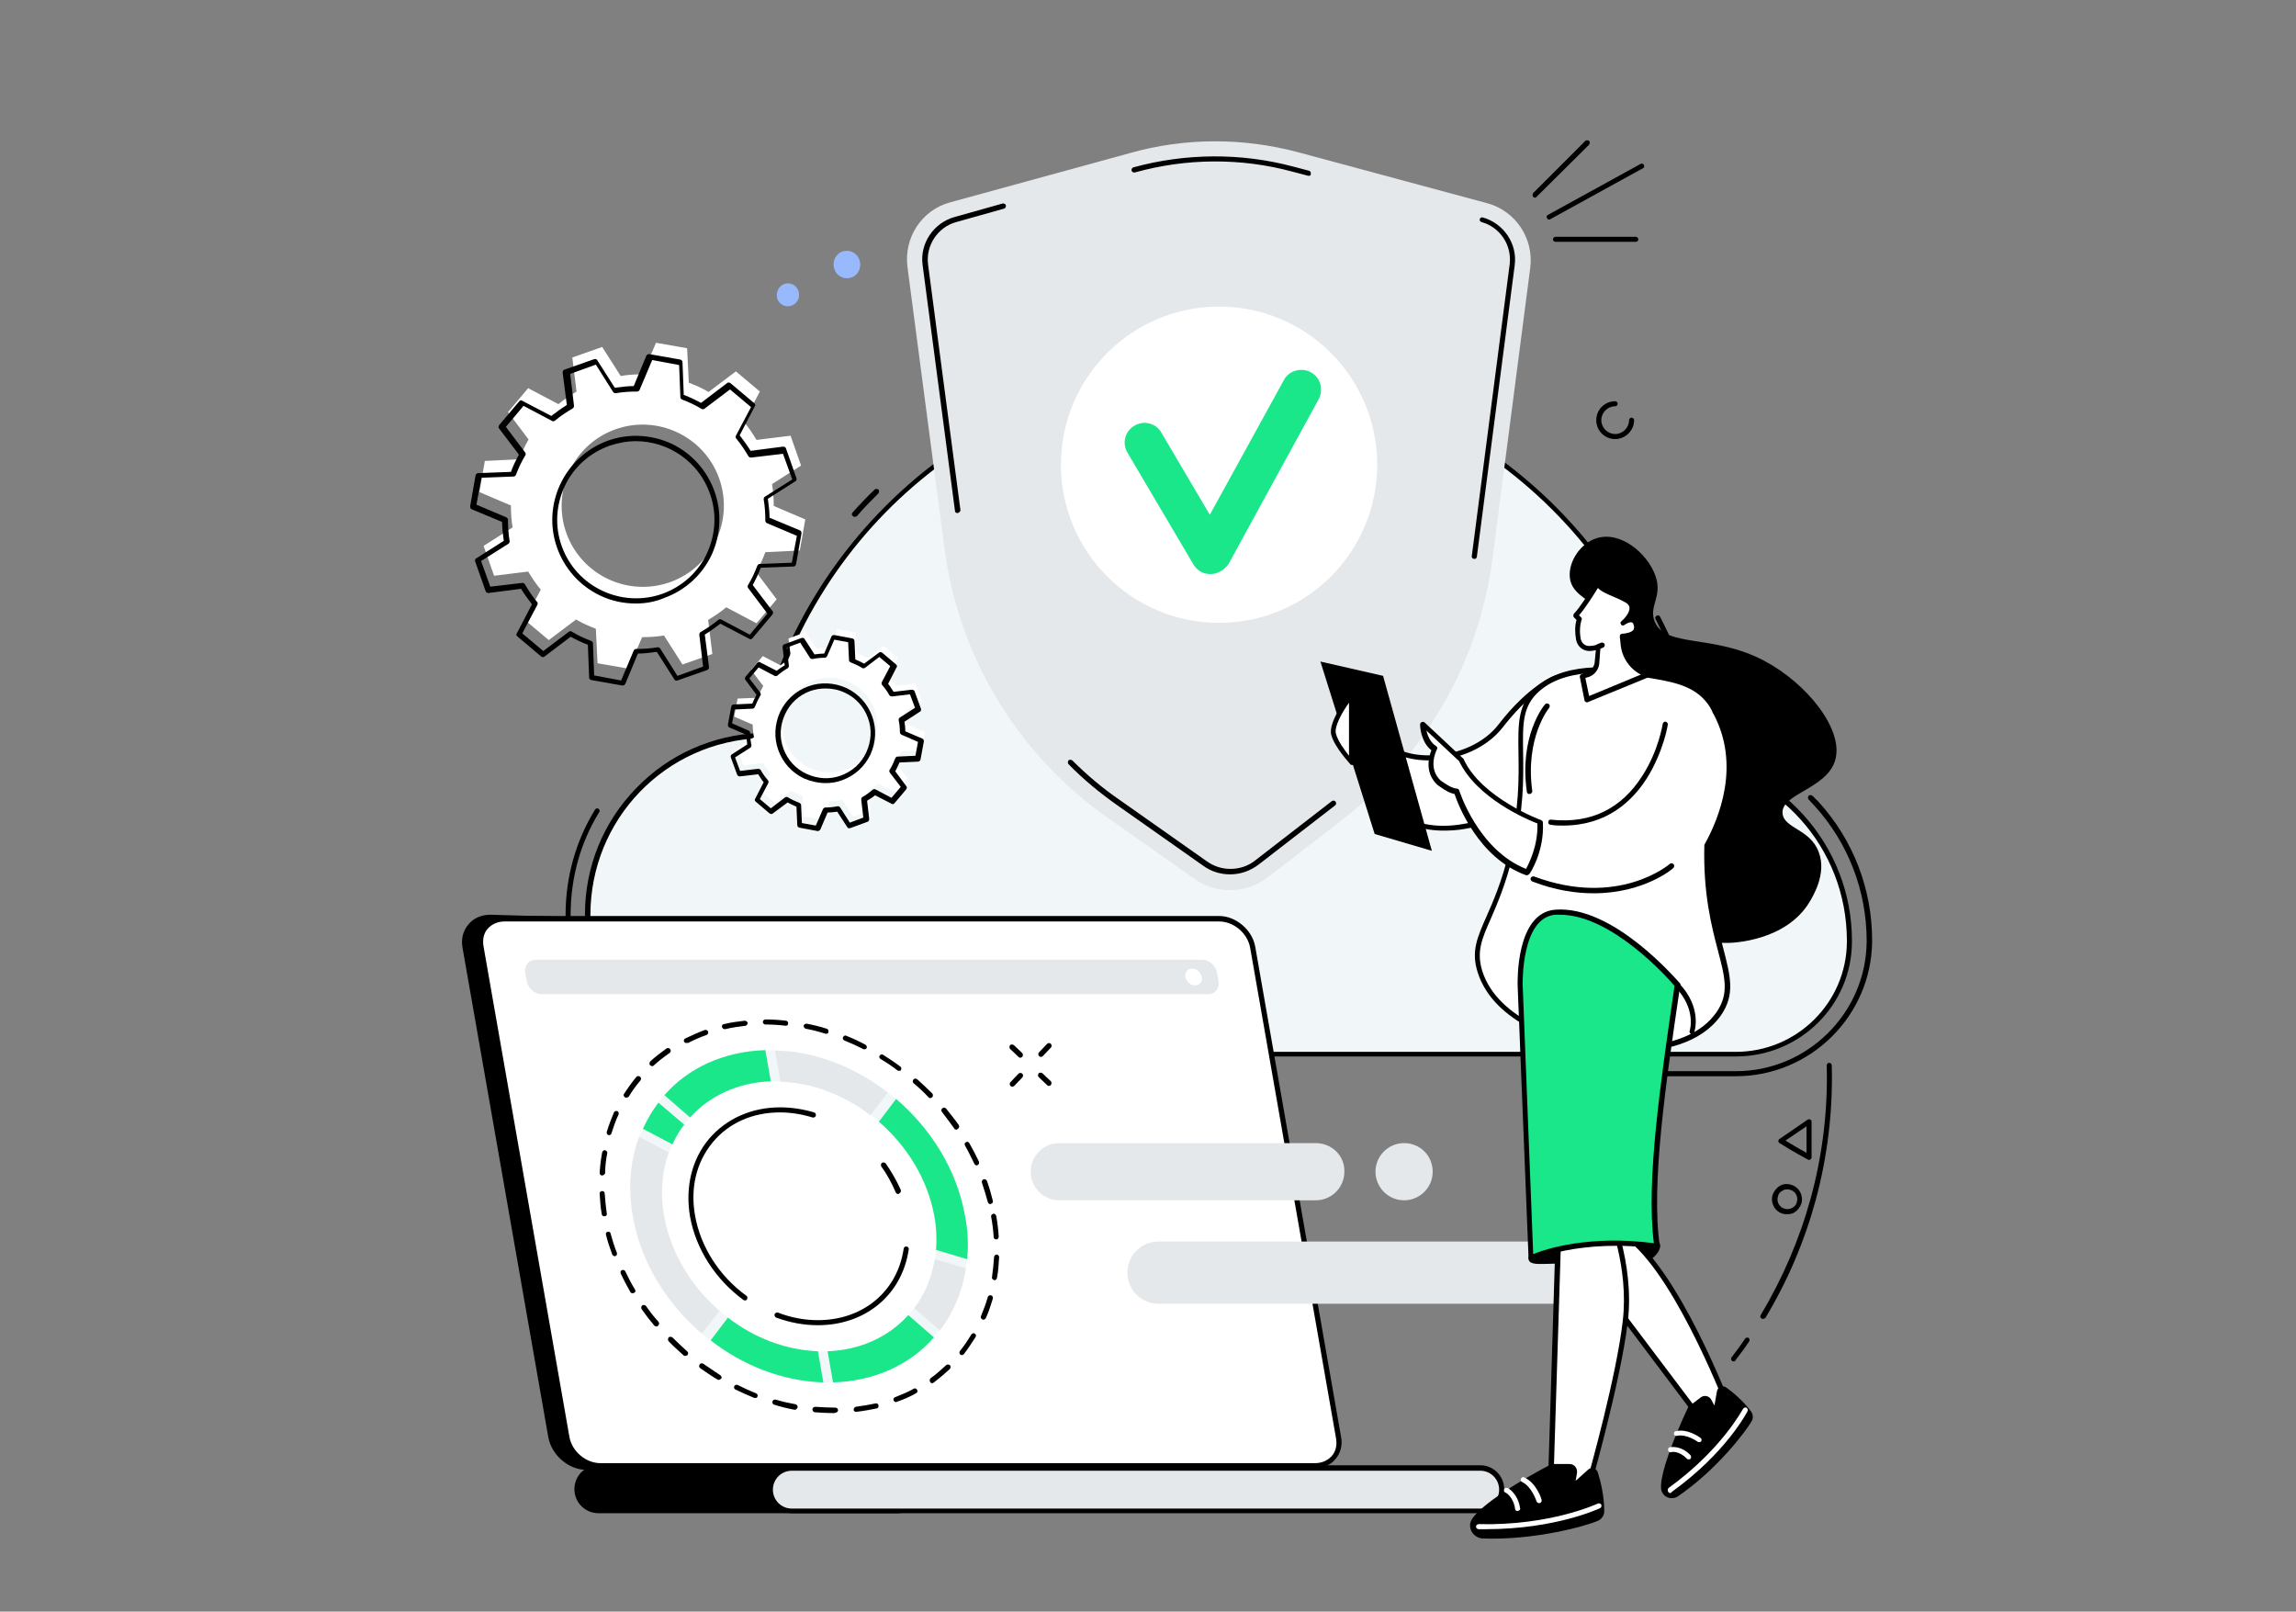 <?xml version="1.0" encoding="utf-8"?>
<!-- Generator: Adobe Illustrator 25.4.1, SVG Export Plug-In . SVG Version: 6.00 Build 0)  -->
<svg version="1.1" id="Layer_1" xmlns="http://www.w3.org/2000/svg" xmlns:xlink="http://www.w3.org/1999/xlink" x="0px" y="0px"
	 width="546px" height="383.2px" viewBox="0 0 546 383.2" style="enable-background:new 0 0 546 383.2;" xml:space="preserve">
<rect x="0" y="0" width="546" height="383.2" fill="#808080" stroke="none"/>
<style type="text/css">
	.st0{fill:#F1F7F8;}
	.st1{fill:#FFFFFF;}
	.st2{fill:#E4E8EA;}
	.st3{fill:#1AE78A;}
	.st4{fill:#99B9FF;}
</style>
<g id="Cloud_security_3_">
	<g>
		<path d="M412.3,323.7c-0.1,0-0.3,0-0.4-0.1c-0.3-0.2-0.3-0.6-0.1-0.9c1.1-1.4,2.2-2.9,3.2-4.4c0.2-0.3,0.6-0.3,0.8-0.2
			c0.3,0.2,0.3,0.6,0.2,0.8c-1,1.5-2.1,3-3.2,4.4C412.7,323.6,412.5,323.7,412.3,323.7z"/>
		<path d="M419.2,313.6c-0.1,0-0.2,0-0.3-0.1c-0.3-0.2-0.4-0.5-0.2-0.8c5.2-8.7,9.2-18,11.9-27.8c2.8-10.3,4.1-20.9,3.8-31.6
			c0-0.3,0.3-0.6,0.6-0.6c0.3,0,0.6,0.3,0.6,0.6c0.3,10.8-1,21.6-3.8,32c-2.7,9.9-6.7,19.3-12,28.1
			C419.6,313.5,419.4,313.6,419.2,313.6z"/>
		<path d="M425,288.7c-0.3,0-0.7,0-1-0.1c-1.9-0.5-3-2.5-2.5-4.4c0.3-0.9,0.9-1.7,1.7-2.2c0.8-0.5,1.8-0.6,2.7-0.3
			c1.9,0.5,3,2.5,2.5,4.4c-0.3,0.9-0.9,1.7-1.7,2.2C426.2,288.6,425.6,288.7,425,288.7z M425,282.8c-0.4,0-0.8,0.1-1.1,0.3
			c-0.6,0.3-1,0.8-1.1,1.4l0,0c-0.4,1.3,0.4,2.6,1.6,2.9c0.6,0.2,1.2,0.1,1.8-0.2c0.6-0.3,1-0.8,1.1-1.4c0.4-1.3-0.4-2.6-1.6-2.9
			C425.4,282.8,425.2,282.8,425,282.8z M422.1,284.3L422.1,284.3L422.1,284.3z"/>
		<path d="M430.2,275.8c-0.1,0-0.2,0-0.3-0.1c-3.4-1.8-6.7-3.9-6.7-3.9c-0.2-0.1-0.3-0.3-0.3-0.5s0.1-0.4,0.3-0.5l6.7-4.6
			c0.2-0.1,0.4-0.1,0.6,0s0.3,0.3,0.3,0.5v8.5c0,0.2-0.1,0.4-0.3,0.5C430.4,275.7,430.3,275.8,430.2,275.8z M424.6,271.2
			c1,0.6,2.9,1.8,5,2.9v-6.3L424.6,271.2z"/>
	</g>
	<g>
		<path d="M277.6,255.9H173c-10,0-19.6-3.8-26.8-10.8c-7.3-7-11.5-16.4-11.7-26.4c0-0.4,0-0.8,0-1.2c0-8.9,2.4-17.5,7-25
			c0.2-0.3,0.6-0.4,0.8-0.2c0.3,0.2,0.4,0.6,0.2,0.8c-4.5,7.3-6.8,15.7-6.8,24.4c0,0.4,0,0.8,0,1.2c0.2,9.7,4.3,18.8,11.3,25.5
			s16.2,10.4,26,10.4h104.6c0.3,0,0.6,0.3,0.6,0.6C278.2,255.6,277.9,255.9,277.6,255.9z"/>
		<path d="M203.2,122.9c-0.1,0-0.3-0.1-0.4-0.2c-0.3-0.2-0.3-0.6,0-0.9c1.7-1.9,3.4-3.7,5.2-5.4c0.2-0.2,0.6-0.2,0.9,0
			c0.2,0.2,0.2,0.6,0,0.9c-1.7,1.7-3.5,3.5-5.1,5.4C203.5,122.9,203.3,122.9,203.2,122.9z"/>
		<path d="M246.9,92.3c-0.2,0-0.5-0.1-0.6-0.4s0-0.7,0.3-0.8c14-5.6,28.7-8.4,43.6-8.4c0.6,0,1.3,0,1.9,0c0.3,0,0.6,0.3,0.6,0.6
			c0,0.3-0.3,0.6-0.6,0.6l0,0c-0.6,0-1.3,0-1.9,0c-14.8,0-29.3,2.8-43.2,8.3C247,92.3,246.9,92.3,246.9,92.3z"/>
		<path d="M347.1,98.7c-0.1,0-0.2,0-0.3-0.1c-11.5-6.4-23.9-10.8-36.9-13c-0.3-0.1-0.6-0.4-0.5-0.7c0.1-0.3,0.4-0.6,0.7-0.5
			c13.1,2.3,25.6,6.7,37.2,13.2c0.3,0.2,0.4,0.5,0.2,0.8C347.6,98.6,347.4,98.7,347.1,98.7z"/>
		<path d="M353.1,102.3c-0.1,0-0.2,0-0.3-0.1c-1.9-1.2-4-2.4-6-3.6c-0.3-0.2-0.4-0.5-0.2-0.8c0.2-0.3,0.5-0.4,0.8-0.2
			c2,1.1,4.1,2.3,6,3.6c0.3,0.2,0.4,0.6,0.2,0.8C353.5,102.2,353.3,102.3,353.1,102.3z"/>
		<path d="M423.3,184.2c-0.1,0-0.2,0-0.3-0.1c-5.6-3.8-11.8-6.3-18.5-7.5c-0.2,0-0.4-0.2-0.5-0.5c-2.1-10-5.6-19.7-10.3-28.9
			c-0.2-0.3,0-0.7,0.3-0.8c0.3-0.2,0.7,0,0.8,0.3c4.7,9.1,8.1,18.8,10.3,28.8c6.7,1.2,12.9,3.8,18.5,7.6c0.3,0.2,0.4,0.6,0.2,0.8
			C423.7,184.1,423.5,184.2,423.3,184.2z"/>
		<path d="M412.8,255.9H384c-0.3,0-0.6-0.3-0.6-0.6s0.3-0.6,0.6-0.6h28.8c17,0,30.9-13.8,31.1-30.7v-0.3c0-11.9-4.4-23.3-12.4-32.1
			c-0.5-0.5-0.9-1-1.4-1.5c-0.2-0.2-0.2-0.6,0-0.9c0.2-0.2,0.6-0.2,0.9,0c0.5,0.5,1,1,1.5,1.5c8.2,9,12.7,20.7,12.7,32.9v0.3
			C445,241.6,430.5,255.9,412.8,255.9z"/>
		<g>
			<path class="st0" d="M139.7,217.5c0-23.1,18.3-41.9,41.2-42.7C192.4,125.1,237,88,290.3,88c55.1,0,100.9,39.8,110.4,92.2
				c22,2.2,39.2,20.9,39.2,43.5c0,0.1,0,0.2,0,0.3c-0.1,14.8-12.2,26.7-27,26.7H173c-17.9,0-32.8-14.1-33.3-32
				C139.7,218.2,139.7,217.9,139.7,217.5z"/>
			<path d="M412.8,251.2H173c-8.8,0-17.2-3.4-23.6-9.5c-6.4-6.1-10.1-14.4-10.3-23.1c0-0.4,0-0.7,0-1.1c0-11.3,4.3-22,12.2-30.1
				c7.7-8,18.1-12.6,29.1-13.1c5.7-24.3,19.6-46.2,39.1-62c9.8-7.9,20.8-14.1,32.6-18.3c12.2-4.4,25-6.6,38.1-6.6
				c26.6,0,52.4,9.4,72.7,26.6c19.9,16.8,33.5,40.1,38.2,65.6c10.7,1.2,20.6,6.2,27.8,14.2c7.4,8.2,11.5,18.8,11.5,29.8v0.3
				C440.4,239,428,251.2,412.8,251.2z M290.3,88.6c-52.3,0-97,35.5-108.7,86.4l-0.1,0.5H181c-22.8,0.8-40.6,19.3-40.6,42.1
				c0,0.4,0,0.7,0,1.1c0.4,17.3,15.1,31.4,32.6,31.4h239.8c14.5,0,26.3-11.7,26.4-26.1v-0.3c0-22.2-16.6-40.6-38.7-42.9H400
				l-0.1-0.5C390.5,127.1,344.3,88.6,290.3,88.6z"/>
		</g>
	</g>
	<g>
		<g>
			<path d="M183.8,343.5c3.9-3.2,8-6.2,12.3-9c8.6-5.8,17.6-11,26.7-16c4.8-2.6,9.8-5,14.7-7.5s9.9-4.9,14.9-7.4
				c4.5-2.2,9.1-4.5,13.6-6.7c10.3-34.7,21.4-74.1,19.2-74.1L116.7,218c-4,0-6.6,3.2-5.9,7.2L131,341.7c0.7,4,4.5,7.2,8.5,7.2H177
				C179.2,347.1,181.5,345.4,183.8,343.5z"/>
			<path d="M177,349.5h-37.5c-4.3,0-8.3-3.5-9.1-7.7L110,225.4c-0.4-2.1,0.1-4.1,1.4-5.6c1.2-1.5,3.1-2.3,5.2-2.3l168.6,4.8l0,0
				c0.2,0,0.5,0.1,0.6,0.3c0.5,0.7,2,2.7-19.3,74.6c0,0.2-0.2,0.3-0.3,0.4c-4.5,2.2-9.1,4.5-13.6,6.7c-5,2.5-9.9,4.9-14.9,7.4
				c-1.1,0.6-2.2,1.1-3.3,1.7c-3.7,1.9-7.6,3.8-11.3,5.8c-8.1,4.5-17.6,9.8-26.6,15.9c-4.6,3.1-8.6,6.1-12.2,9l0,0
				c-1,0.8-2,1.6-3,2.4c-1.3,1-2.6,2-3.8,3C177.3,349.5,177.1,349.5,177,349.5z M116.5,218.7c-1.7,0-3.2,0.7-4.2,1.9
				s-1.4,2.9-1.1,4.6l20.4,116.5c0.6,3.7,4.2,6.7,7.9,6.7h37.3c1.2-1,2.5-2,3.7-2.9c1-0.8,2-1.6,3-2.4l0,0c3.6-3,7.7-5.9,12.3-9.1
				c9-6.1,18.6-11.5,26.7-16c3.7-2,7.6-4,11.4-5.8c1.1-0.5,2.2-1.1,3.3-1.7c4.9-2.5,9.9-4.9,14.9-7.4c4.5-2.2,8.9-4.4,13.3-6.6
				c17.8-60.2,19.6-71.3,19.4-73.1L116.5,218.7z M285,223.5L285,223.5L285,223.5z"/>
		</g>
		<g>
			<g>
				<path class="st1" d="M289.9,218.5H120c-3.7,0-6.3,3-5.6,6.8l20.4,116.5c0.7,3.7,4.2,6.8,8,6.8h169.9c3.7,0,6.3-3,5.6-6.8
					l-20.4-116.5C297.2,221.5,293.6,218.5,289.9,218.5z"/>
				<path d="M312.7,349.1H142.8c-4,0-7.9-3.3-8.6-7.3l-20.4-116.5c-0.4-2,0.1-3.9,1.3-5.3c1.2-1.4,2.9-2.2,4.9-2.2h169.9
					c4,0,7.9,3.3,8.6,7.3l20.4,116.5c0.4,2-0.1,3.9-1.3,5.3C316.4,348.4,314.6,349.1,312.7,349.1z M120,219.1c-1.6,0-3,0.6-4,1.7
					c-1,1.1-1.3,2.7-1,4.3l20.4,116.5c0.6,3.5,3.9,6.3,7.4,6.3h169.9c1.6,0,3-0.6,4-1.7s1.3-2.7,1-4.3l-20.4-116.5
					c-0.6-3.5-3.9-6.3-7.4-6.3L120,219.1L120,219.1z"/>
			</g>
		</g>
		<g>
			<g>
				<path d="M211.6,349h-69.3c-2.8,0-5.1,2.3-5.1,5.1c0,2.8,2.3,5.1,5.1,5.1h71.4C216.4,359.2,211.6,349,211.6,349z"/>
				<path d="M213.7,359.8h-71.4c-3.1,0-5.7-2.5-5.7-5.7s2.5-5.7,5.7-5.7h69.3c0.2,0,0.4,0.1,0.6,0.3c0.9,2,3.9,8.5,2.7,10.4
					C214.6,359.6,214.2,359.8,213.7,359.8z M142.2,349.7c-2.5,0-4.5,2-4.5,4.5s2,4.5,4.5,4.5h71.4c0.1,0,0.1,0,0.1-0.1
					c0.6-0.9-0.9-5.2-2.6-8.9H142.2z"/>
			</g>
			<g>
				<path class="st2" d="M352,349H188.3c-2.8,0-5.1,2.3-5.1,5.1s2.3,5.1,5.1,5.1H352c2.8,0,5.1-2.3,5.1-5.1S354.8,349,352,349z"/>
				<path d="M352,359.8H188.3c-3.1,0-5.7-2.5-5.7-5.7s2.5-5.7,5.7-5.7H352c3.1,0,5.7,2.5,5.7,5.7S355.1,359.8,352,359.8z
					 M188.3,349.7c-2.5,0-4.5,2-4.5,4.5s2,4.5,4.5,4.5H352c2.5,0,4.5-2,4.5-4.5s-2-4.5-4.5-4.5H188.3z"/>
			</g>
		</g>
		<g>
			<g>
				<path class="st2" d="M285.9,228.2H127.4c-1.6,0-2.7,1.3-2.5,3l0.4,2.2c0.3,1.6,1.9,3,3.5,3h158.5c1.6,0,2.7-1.3,2.5-3l-0.4-2.2
					C289.1,229.6,287.5,228.2,285.9,228.2z"/>
				<path class="st1" d="M285.8,232.3c0.2,1.1-0.5,2-1.6,2s-2.1-0.9-2.3-2c-0.2-1.1,0.5-2,1.6-2S285.6,231.2,285.8,232.3z"/>
			</g>
			<g>
				<path d="M198.2,336c-1.5,0-2.9-0.1-4.4-0.2c-0.3,0-0.6-0.3-0.6-0.7c0-0.3,0.3-0.6,0.7-0.6c1.6,0.1,3.2,0.2,4.8,0.2l0,0
					c0.3,0,0.6,0.3,0.6,0.6c0,0.3-0.3,0.6-0.6,0.6C198.5,336,198.4,336,198.2,336z M203.6,335.7c-0.3,0-0.6-0.2-0.6-0.5
					s0.2-0.6,0.5-0.7c1.6-0.2,3.2-0.5,4.7-0.8c0.3-0.1,0.7,0.1,0.7,0.5c0.1,0.3-0.1,0.7-0.5,0.7C207,335.2,205.3,335.5,203.6,335.7
					L203.6,335.7z M189,335.2h-0.1c-1.6-0.3-3.2-0.7-4.8-1.2c-0.3-0.1-0.5-0.4-0.4-0.8c0.1-0.3,0.4-0.5,0.8-0.4
					c1.6,0.5,3.1,0.8,4.7,1.1c0.3,0.1,0.5,0.4,0.5,0.7C189.5,335,189.3,335.2,189,335.2z M213.1,333.4c-0.2,0-0.5-0.2-0.6-0.4
					c-0.1-0.3,0-0.7,0.4-0.8c1.5-0.6,3-1.2,4.4-2c0.3-0.2,0.7,0,0.8,0.3c0.2,0.3,0,0.7-0.3,0.8c-1.4,0.8-3,1.5-4.5,2
					C213.2,333.4,213.1,333.4,213.1,333.4z M179.6,332.4c-0.1,0-0.1,0-0.2,0c-1.5-0.6-3-1.3-4.5-2c-0.3-0.1-0.4-0.5-0.3-0.8
					c0.2-0.3,0.5-0.4,0.8-0.3c1.4,0.7,2.9,1.4,4.4,2c0.3,0.1,0.5,0.5,0.3,0.8C180.1,332.3,179.9,332.4,179.6,332.4z M221.7,328.9
					c-0.2,0-0.4-0.1-0.5-0.3c-0.2-0.3-0.1-0.7,0.1-0.9c1.3-0.9,2.5-2,3.7-3.1c0.2-0.2,0.6-0.2,0.9,0c0.2,0.2,0.2,0.6,0,0.9
					c-1.2,1.1-2.5,2.2-3.8,3.2C221.9,328.8,221.8,328.9,221.7,328.9z M170.9,328.1c-0.1,0-0.2,0-0.3-0.1c-1.4-0.8-2.8-1.8-4.1-2.7
					c-0.3-0.2-0.3-0.6-0.1-0.9s0.6-0.3,0.9-0.1c1.3,0.9,2.7,1.8,4,2.7c0.3,0.2,0.4,0.6,0.2,0.8C171.3,328,171.1,328.1,170.9,328.1z
					 M163,322.4c-0.1,0-0.3,0-0.4-0.1c-1.2-1.1-2.5-2.2-3.6-3.4c-0.2-0.2-0.2-0.6,0-0.9c0.2-0.2,0.6-0.2,0.9,0
					c1.1,1.1,2.3,2.2,3.5,3.3c0.3,0.2,0.3,0.6,0.1,0.9C163.3,322.3,163.1,322.4,163,322.4z M228.8,322.2c-0.1,0-0.3,0-0.4-0.1
					c-0.3-0.2-0.3-0.6-0.1-0.9c1-1.2,1.9-2.6,2.7-3.9c0.2-0.3,0.6-0.4,0.8-0.2c0.3,0.2,0.4,0.5,0.2,0.8c-0.9,1.4-1.8,2.8-2.8,4.1
					C229.1,322.1,228.9,322.2,228.8,322.2z M156.1,315.4c-0.2,0-0.3-0.1-0.5-0.2c-1.1-1.3-2.1-2.6-3-3.9c-0.2-0.3-0.1-0.7,0.1-0.9
					c0.3-0.2,0.7-0.1,0.9,0.1c0.9,1.3,1.9,2.6,3,3.8c0.2,0.3,0.2,0.6-0.1,0.9C156.4,315.4,156.2,315.4,156.1,315.4z M233.8,313.8
					c-0.1,0-0.2,0-0.2-0.1c-0.3-0.1-0.5-0.5-0.3-0.8c0.6-1.5,1.2-3,1.6-4.5c0.1-0.3,0.4-0.5,0.8-0.4c0.3,0.1,0.5,0.4,0.4,0.8
					c-0.5,1.6-1,3.2-1.7,4.7C234.2,313.7,234,313.8,233.8,313.8z M150.4,307.5c-0.2,0-0.4-0.1-0.5-0.3c-0.8-1.4-1.6-2.9-2.3-4.4
					c-0.1-0.3,0-0.7,0.3-0.8c0.3-0.1,0.7,0,0.8,0.3c0.7,1.4,1.4,2.9,2.3,4.3c0.2,0.3,0.1,0.7-0.2,0.8
					C150.6,307.5,150.5,307.5,150.4,307.5z M236.5,304.4C236.4,304.4,236.4,304.4,236.5,304.4c-0.4-0.1-0.7-0.4-0.6-0.7
					c0.2-1.6,0.4-3.2,0.5-4.8c0-0.3,0.3-0.6,0.6-0.6s0.6,0.3,0.6,0.6c-0.1,1.7-0.2,3.3-0.5,4.9C237,304.2,236.8,304.4,236.5,304.4z
					 M146.2,298.7c-0.2,0-0.5-0.2-0.6-0.4c-0.6-1.6-1.1-3.1-1.5-4.7c-0.1-0.3,0.1-0.7,0.4-0.7c0.3-0.1,0.7,0.1,0.7,0.4
					c0.4,1.5,0.9,3.1,1.5,4.6C146.8,298.2,146.7,298.6,146.2,298.7C146.4,298.6,146.3,298.7,146.2,298.7z M236.9,294.7
					c-0.3,0-0.6-0.2-0.6-0.6c-0.1-1.6-0.3-3.2-0.6-4.8c-0.1-0.3,0.2-0.6,0.5-0.7s0.6,0.2,0.7,0.5c0.3,1.6,0.5,3.3,0.6,4.9
					C237.5,294.4,237.3,294.7,236.9,294.7L236.9,294.7z M143.7,289.2c-0.3,0-0.6-0.2-0.6-0.5c-0.3-1.6-0.4-3.3-0.5-4.9
					c0-0.3,0.2-0.6,0.6-0.6c0.3,0,0.6,0.2,0.6,0.6c0.1,1.6,0.3,3.2,0.5,4.8C144.4,288.8,144.2,289.2,143.7,289.2
					C143.8,289.2,143.8,289.2,143.7,289.2z M235.5,286.3c-0.3,0-0.5-0.2-0.6-0.5c-0.4-1.5-0.9-3.1-1.4-4.6c-0.1-0.3,0.1-0.7,0.4-0.8
					c0.3-0.1,0.7,0.1,0.8,0.4c0.6,1.6,1,3.2,1.4,4.7c0.1,0.3-0.1,0.7-0.4,0.7C235.6,286.3,235.6,286.3,235.5,286.3z M143.2,279.5
					L143.2,279.5c-0.4,0-0.6-0.3-0.6-0.6c0.1-1.7,0.3-3.3,0.6-4.9c0.1-0.3,0.4-0.6,0.7-0.5s0.6,0.4,0.5,0.7
					c-0.3,1.6-0.5,3.2-0.5,4.8C143.8,279.2,143.5,279.5,143.2,279.5z M232.3,277.1c-0.2,0-0.5-0.1-0.6-0.4c-0.7-1.4-1.4-2.9-2.2-4.3
					c-0.2-0.3-0.1-0.7,0.2-0.8c0.3-0.2,0.7-0.1,0.8,0.2c0.8,1.4,1.6,2.9,2.3,4.4c0.1,0.3,0,0.7-0.3,0.8
					C232.4,277.1,232.3,277.1,232.3,277.1z M144.9,269.9c-0.1,0-0.1,0-0.2,0c-0.3-0.1-0.5-0.4-0.4-0.8c0.5-1.6,1.1-3.2,1.7-4.6
					c0.1-0.3,0.5-0.4,0.8-0.3s0.4,0.5,0.3,0.8c-0.7,1.4-1.2,3-1.7,4.5C145.4,269.7,145.1,269.9,144.9,269.9z M227.4,268.6
					c-0.2,0-0.4-0.1-0.5-0.3c-0.9-1.3-1.9-2.6-2.9-3.9c-0.2-0.3-0.2-0.6,0.1-0.9c0.3-0.2,0.6-0.2,0.9,0.1c1,1.3,2.1,2.6,3,3.9
					c0.2,0.3,0.1,0.7-0.2,0.9C227.6,268.6,227.5,268.6,227.4,268.6z M221.2,261.1c-0.2,0-0.3-0.1-0.4-0.2c-1.1-1.2-2.3-2.3-3.5-3.3
					c-0.3-0.2-0.3-0.6-0.1-0.9s0.6-0.3,0.9-0.1c1.2,1.1,2.4,2.2,3.6,3.4c0.2,0.2,0.2,0.6,0,0.9C221.5,261,221.3,261.1,221.2,261.1z
					 M148.9,261c-0.1,0-0.2,0-0.3-0.1c-0.3-0.2-0.4-0.6-0.2-0.8c0.9-1.4,1.9-2.8,2.9-4c0.2-0.3,0.6-0.3,0.9-0.1
					c0.3,0.2,0.3,0.6,0.1,0.9c-1,1.2-2,2.5-2.8,3.9C149.3,260.9,149.1,261,148.9,261z M213.8,254.6c-0.1,0-0.3,0-0.4-0.1
					c-1.3-1-2.6-1.9-4-2.7c-0.3-0.2-0.4-0.6-0.2-0.8c0.2-0.3,0.6-0.4,0.8-0.2c1.4,0.9,2.8,1.8,4.1,2.8c0.3,0.2,0.3,0.6,0.1,0.9
					C214.2,254.6,214,254.6,213.8,254.6z M155.1,253.5c-0.2,0-0.3-0.1-0.5-0.2c-0.2-0.2-0.2-0.6,0-0.9c1.2-1.1,2.5-2.1,3.9-3.1
					c0.3-0.2,0.7-0.1,0.9,0.2s0.1,0.7-0.2,0.9c-1.3,0.9-2.6,1.9-3.8,3C155.4,253.4,155.3,253.5,155.1,253.5z M205.5,249.5
					c-0.1,0-0.2,0-0.3-0.1c-1.4-0.7-2.9-1.4-4.4-2c-0.3-0.1-0.5-0.5-0.3-0.8c0.1-0.3,0.5-0.5,0.8-0.3c1.5,0.6,3,1.3,4.5,2.1
					c0.3,0.2,0.4,0.5,0.3,0.8C206,249.4,205.8,249.5,205.5,249.5z M163.2,248c-0.2,0-0.4-0.1-0.5-0.3c-0.2-0.3,0-0.7,0.3-0.8
					c1.5-0.7,3-1.4,4.6-2c0.3-0.1,0.7,0.1,0.8,0.4c0.1,0.3-0.1,0.7-0.4,0.8c-1.5,0.5-3,1.2-4.4,1.9C163.3,247.9,163.2,248,163.2,248
					z M196.5,245.8c-0.1,0-0.1,0-0.2,0c-1.5-0.5-3.1-0.9-4.7-1.2c-0.3-0.1-0.5-0.4-0.5-0.7c0.1-0.3,0.4-0.5,0.7-0.5
					c1.6,0.3,3.2,0.7,4.8,1.2c0.3,0.1,0.5,0.4,0.4,0.8C197,245.7,196.7,245.8,196.5,245.8z M172.3,244.7c-0.3,0-0.5-0.2-0.6-0.5
					s0.1-0.7,0.5-0.7c1.6-0.4,3.2-0.6,4.9-0.8c0.3,0,0.6,0.2,0.7,0.5c0,0.3-0.2,0.6-0.5,0.7c-1.6,0.2-3.2,0.4-4.8,0.8
					C172.4,244.7,172.4,244.7,172.3,244.7z M186.9,243.9L186.9,243.9c-1.7-0.2-3.3-0.3-4.9-0.3c-0.3,0-0.6-0.3-0.6-0.6
					s0.3-0.6,0.6-0.6l0,0c1.6,0,3.3,0.1,4.9,0.3c0.3,0,0.6,0.3,0.5,0.7C187.5,243.6,187.2,243.9,186.9,243.9z"/>
				<g>
					<path class="st0" d="M183.1,249.7c-21.8,0-36.4,17.7-32.6,39.5c3.8,21.8,24.6,39.5,46.4,39.5s36.4-17.7,32.6-39.5
						C225.7,267.4,204.9,249.7,183.1,249.7z M195.7,321.3c-17.7,0-34.6-14.4-37.7-32.1s8.7-32.1,26.5-32.1
						c17.7,0,34.6,14.4,37.7,32.1C225.3,306.9,213.4,321.3,195.7,321.3z"/>
				</g>
				<g>
					<path class="st3" d="M162.7,267.4l-6.1-5.2c-1.5,1.9-2.7,4-3.7,6.2l7,3.7C160.7,270.4,161.6,268.8,162.7,267.4z"/>
					<g>
						<path class="st2" d="M184.3,249.8l1.3,7.4c7.7,0.3,15.2,3.2,21.4,8l4.1-5.4C203.4,253.8,194,250,184.3,249.8z"/>
					</g>
					<path class="st3" d="M209,266.7c6.7,5.8,11.6,13.7,13.2,22.5c0.5,2.8,0.6,5.5,0.4,8l7.4,2.2c0.3-3.3,0.2-6.7-0.5-10.2
						c-1.9-10.9-8-20.7-16.4-27.9L209,266.7z"/>
					<g>
						<path class="st2" d="M217.4,311.1l6.1,5.2c3.2-4.1,5.3-9.1,6.2-14.7l-7.4-2.2C221.6,303.8,219.9,307.8,217.4,311.1z"/>
					</g>
					<g>
						<path class="st2" d="M171.1,311.7c-6.7-5.8-11.6-13.7-13.2-22.5c-1-5.5-0.5-10.7,1.1-15.2l-7-3.7c-2.1,5.6-2.7,12.1-1.5,18.9
							c1.9,10.9,8,20.7,16.4,27.9L171.1,311.7z"/>
					</g>
					<path class="st3" d="M216,312.7c-4.6,5.1-11.3,8.3-19.2,8.6l1.3,7.4c10-0.3,18.4-4.3,24-10.7L216,312.7z"/>
					<path class="st3" d="M164.1,265.7c4.6-5.1,11.3-8.3,19.2-8.6l-1.3-7.4c-10,0.3-18.4,4.3-24,10.7L164.1,265.7z"/>
					<path class="st3" d="M195.8,328.7l-1.3-7.4c-7.7-0.3-15.2-3.2-21.4-8l-4.1,5.4C176.7,324.7,186.1,328.4,195.8,328.7z"/>
				</g>
				<g>
					<path d="M194.5,315.1c-3.3,0-6.6-0.6-9.9-1.8c-0.3-0.1-0.5-0.5-0.4-0.8s0.5-0.5,0.8-0.4c3.1,1.2,6.3,1.8,9.5,1.8
						c10.7,0,18.9-6.8,20.4-17c0-0.3,0.4-0.6,0.7-0.5c0.3,0,0.6,0.4,0.5,0.7C214.5,307.9,205.8,315.1,194.5,315.1z"/>
					<path d="M213.6,283.9c-0.2,0-0.5-0.1-0.6-0.4c-0.9-2.1-2-4.2-3.4-6.1c-0.2-0.3-0.1-0.7,0.1-0.9c0.3-0.2,0.7-0.1,0.9,0.1
						c1.4,2,2.6,4.1,3.6,6.3c0.1,0.3,0,0.7-0.3,0.8C213.8,283.9,213.7,283.9,213.6,283.9z"/>
					<path d="M177.2,309.2c-0.1,0-0.3,0-0.4-0.1c-6.7-4.9-11.3-12.1-12.7-19.8c-1.2-7,0.4-13.6,4.5-18.5c4.1-4.8,10.1-7.5,16.9-7.5
						c2.7,0,5.4,0.4,8.1,1.2c0.3,0.1,0.5,0.4,0.4,0.8c-0.1,0.3-0.4,0.5-0.8,0.4c-2.6-0.8-5.2-1.2-7.7-1.2c-6.5,0-12.2,2.5-16,7.1
						c-3.9,4.7-5.4,10.9-4.2,17.5c1.3,7.3,5.7,14.3,12.2,19c0.3,0.2,0.3,0.6,0.1,0.9C177.6,309.1,177.4,309.2,177.2,309.2z"/>
				</g>
			</g>
		</g>
	</g>
	<g>
		<path class="st2" d="M215.8,63.5l8.8,66.9c3.4,25.9,17.5,49.1,38.9,64.1l20.6,14.5c5.3,3.7,12.3,3.5,17.4-0.4l18.1-14
			c19.4-15.1,32.1-37.2,35.3-61.6l9-69.3c0.9-7-3.5-13.6-10.3-15.4l-44.9-12.1c-13.1-3.5-26.9-3.5-40,0.2L226,48.1
			C219.2,49.9,214.9,56.5,215.8,63.5z"/>
		<g>
			<path d="M350.6,132.9L350.6,132.9c-0.4,0-0.7-0.4-0.6-0.7l9-69.3c0.6-4.6-2.3-8.9-6.7-10.1c-0.3-0.1-0.5-0.4-0.4-0.7
				s0.4-0.5,0.7-0.4c5,1.4,8.3,6.3,7.6,11.4l-9,69.3C351.2,132.7,350.9,132.9,350.6,132.9z"/>
			<path d="M311.3,41.8c-0.1,0-0.1,0-0.2,0l-3.8-1c-12.2-3.3-25.2-3.2-37.4,0.2c-0.3,0.1-0.7-0.1-0.8-0.4c-0.1-0.3,0.1-0.7,0.4-0.8
				c12.4-3.4,25.6-3.5,38-0.2l3.8,1c0.3,0.1,0.5,0.4,0.4,0.7C311.8,41.6,311.6,41.8,311.3,41.8z"/>
			<path d="M227.7,122c-0.3,0-0.6-0.2-0.6-0.5L219.4,63c-0.7-5.1,2.6-10,7.6-11.4l11.4-3.2c0.3-0.1,0.7,0.1,0.8,0.4
				c0.1,0.3-0.1,0.7-0.4,0.8l-11.4,3.2c-4.4,1.2-7.3,5.6-6.7,10.1l7.7,58.4C228.4,121.6,228.1,121.9,227.7,122
				C227.8,122,227.8,122,227.7,122z"/>
			<path d="M292.5,207.9c-2.3,0-4.5-0.7-6.3-2l-20.6-14.5c-4.1-2.9-8-6.1-11.5-9.7c-0.2-0.2-0.2-0.6,0-0.9c0.2-0.2,0.6-0.2,0.9,0
				c3.5,3.5,7.3,6.7,11.4,9.5l20.6,14.5c1.7,1.2,3.6,1.8,5.6,1.8c2.2,0,4.3-0.7,6-2.1l18.1-14c0.3-0.2,0.7-0.2,0.9,0.1
				c0.2,0.3,0.2,0.7-0.1,0.9l-18.1,14C297.3,207.1,295,207.9,292.5,207.9z"/>
		</g>
		<circle class="st1" cx="289.9" cy="110.5" r="37.6"/>
		<path class="st3" d="M287.8,136.5c-1.7,0-3.2-0.9-4-2.3l-15.7-26.6c-1.3-2.2-0.6-5.1,1.7-6.4c2.2-1.3,5.1-0.6,6.4,1.7l11.5,19.5
			l17.6-32c1.2-2.3,4.1-3.1,6.4-1.9s3.1,4.1,1.9,6.4l-21.5,39.3C291.1,135.5,289.6,136.5,287.8,136.5
			C287.9,136.5,287.9,136.5,287.8,136.5z"/>
	</g>
	<g>
		<g>
			<path class="st1" d="M191.6,150.3l-4.1,1.5l0.6,4.7c-0.9,0.5-1.7,1.1-2.5,1.7l-4.2-2.2l-2.8,3.3l2.9,3.8
				c-0.5,0.9-0.9,1.8-1.3,2.8l-4.8,0.2l-0.8,4.3l4.4,1.9c0,1,0.1,2,0.3,3l-4,2.6l1.5,4.1l4.7-0.6c0.5,0.9,1.1,1.7,1.7,2.5l-2.2,4.2
				l3.3,2.8l3.8-2.9c0.9,0.5,1.8,0.9,2.8,1.3l0.2,4.8l4.3,0.8l1.9-4.4c1,0,2-0.1,3-0.3l2.6,4l4.1-1.5l-0.6-4.7
				c0.9-0.5,1.7-1.1,2.5-1.7l4.2,2.2l2.8-3.3l-2.9-3.8c0.5-0.9,0.9-1.8,1.3-2.8l4.8-0.2l0.8-4.3l-4.4-1.9c0-1-0.1-2-0.3-3l4-2.6
				l-1.5-4.1l-4.7,0.6c-0.5-0.9-1.1-1.7-1.7-2.5l2.2-4.2l-3.3-2.8l-3.8,2.9c-0.9-0.5-1.8-0.9-2.8-1.3l-0.2-4.8l-4.3-0.8l-1.9,4.4
				c-1,0-2,0.1-3,0.3L191.6,150.3z M207.9,168.6c2.1,5.9-0.9,12.3-6.8,14.4c-5.9,2.1-12.3-0.9-14.4-6.8c-2.1-5.9,0.9-12.3,6.8-14.4
				C199.3,159.7,205.7,162.7,207.9,168.6z"/>
			<path d="M194.5,197.6h-0.1l-4.3-0.8c-0.3-0.1-0.5-0.3-0.5-0.6l-0.2-4.4c-0.7-0.3-1.4-0.6-2.1-1l-3.5,2.6c-0.2,0.2-0.5,0.2-0.8,0
				l-3.3-2.8c-0.2-0.2-0.3-0.5-0.1-0.7l2-3.9c-0.5-0.6-0.9-1.3-1.3-1.9l-4.3,0.5c-0.3,0-0.6-0.1-0.7-0.4l-1.5-4.1
				c-0.1-0.3,0-0.6,0.2-0.7l3.7-2.4c-0.1-0.8-0.2-1.6-0.2-2.3l-4-1.7c-0.3-0.1-0.4-0.4-0.4-0.7l0.8-4.3c0.1-0.3,0.3-0.5,0.6-0.5
				l4.4-0.2c0.3-0.7,0.6-1.4,1-2.1l-2.6-3.5c-0.2-0.2-0.2-0.5,0-0.8l2.8-3.3c0.2-0.2,0.5-0.3,0.7-0.1l3.9,2c0.6-0.5,1.3-0.9,1.9-1.3
				l-0.5-4.3c0-0.3,0.1-0.6,0.4-0.7l4.1-1.5c0.3-0.1,0.6,0,0.7,0.2l2.4,3.7c0.8-0.1,1.6-0.2,2.3-0.2l1.7-4c0.1-0.3,0.4-0.4,0.7-0.4
				l4.3,0.8c0.3,0.1,0.5,0.3,0.5,0.6l0.2,4.4c0.7,0.3,1.4,0.6,2.1,1l3.5-2.6c0.2-0.2,0.5-0.2,0.8,0l3.3,2.8c0.2,0.2,0.3,0.5,0.1,0.7
				l-2,3.9c0.5,0.6,0.9,1.3,1.3,1.9l4.3-0.5c0.3,0,0.6,0.1,0.7,0.4l1.5,4.1c0.1,0.3,0,0.6-0.2,0.7l-3.7,2.4c0.1,0.8,0.2,1.6,0.2,2.3
				l4,1.7c0.3,0.1,0.4,0.4,0.4,0.7l-0.8,4.3c-0.1,0.3-0.3,0.5-0.6,0.5l-4.4,0.2c-0.3,0.7-0.6,1.4-1,2.1l2.6,3.5
				c0.2,0.2,0.2,0.5,0,0.8l-2.8,3.3c-0.2,0.2-0.5,0.3-0.7,0.1l-3.9-2c-0.6,0.5-1.3,0.9-1.9,1.3l0.5,4.3c0,0.3-0.1,0.6-0.4,0.7
				l-4.1,1.5c-0.3,0.1-0.6,0-0.7-0.2l-2.4-3.7c-0.8,0.1-1.6,0.2-2.3,0.2l-1.7,4C194.9,197.5,194.7,197.6,194.5,197.6z M190.7,195.7
				l3.3,0.6l1.7-3.9c0.1-0.2,0.3-0.4,0.6-0.4l0,0c1,0,1.9-0.1,2.9-0.3c0.2,0,0.5,0.1,0.6,0.3l2.3,3.6l3.2-1.2l-0.5-4.3
				c0-0.2,0.1-0.5,0.3-0.6c0.9-0.5,1.7-1.1,2.4-1.7c0.2-0.2,0.5-0.2,0.7-0.1l3.8,2l2.2-2.6l-2.6-3.4c-0.1-0.2-0.2-0.5,0-0.7
				c0.5-0.8,0.9-1.7,1.3-2.7c0.1-0.2,0.3-0.4,0.5-0.4l4.3-0.2l0.6-3.3l-3.9-1.7c-0.2-0.1-0.4-0.3-0.4-0.6c0-1-0.1-2-0.3-2.9
				c0-0.2,0.1-0.5,0.3-0.6l3.6-2.3l-1.2-3.2l-4.3,0.5c-0.2,0-0.5-0.1-0.6-0.3c-0.5-0.9-1.1-1.7-1.7-2.4c-0.2-0.2-0.2-0.5-0.1-0.7
				l2-3.8l-2.6-2.2l-3.4,2.6c-0.2,0.1-0.5,0.2-0.7,0c-0.8-0.5-1.7-0.9-2.7-1.3c-0.2-0.1-0.4-0.3-0.4-0.5l-0.2-4.3l-3.3-0.6l-1.7,3.9
				c-0.1,0.2-0.3,0.4-0.6,0.4l0,0c-1,0-2,0.1-2.9,0.3c-0.2,0-0.5-0.1-0.6-0.3l-2.3-3.6l-3.2,1.2l0.5,4.3c0,0.2-0.1,0.5-0.3,0.6
				c-0.9,0.5-1.7,1.1-2.4,1.7c-0.2,0.2-0.5,0.2-0.7,0.1l-3.8-2l-2.2,2.6l2.6,3.4c0.1,0.2,0.2,0.5,0,0.7c-0.5,0.9-0.9,1.7-1.3,2.7
				c-0.1,0.2-0.3,0.4-0.5,0.4l-4.3,0.2l-0.6,3.3l3.9,1.7c0.2,0.1,0.4,0.3,0.4,0.6c0,1,0.1,2,0.3,2.9c0,0.2-0.1,0.5-0.3,0.6l-3.6,2.3
				l1.2,3.2l4.3-0.5c0.2,0,0.5,0.1,0.6,0.3c0.5,0.9,1.1,1.7,1.7,2.4c0.2,0.2,0.2,0.5,0.1,0.7l-2,3.8l2.6,2.2l3.4-2.6
				c0.2-0.1,0.5-0.2,0.7,0c0.8,0.5,1.7,0.9,2.7,1.3c0.2,0.1,0.4,0.3,0.4,0.5L190.7,195.7z M196.3,186.2c-1.7,0-3.4-0.4-5.1-1.1
				c-2.9-1.4-5-3.7-6.1-6.7s-0.9-6.2,0.4-9.1c1.4-2.9,3.7-5,6.7-6.1s6.2-0.9,9.1,0.4c2.9,1.4,5,3.7,6.1,6.7s0.9,6.2-0.4,9.1
				c-1.4,2.9-3.7,5-6.7,6.1C199,186,197.7,186.2,196.3,186.2z M196.3,163.7c-1.2,0-2.4,0.2-3.6,0.6c-2.7,1-4.8,2.9-6,5.5
				s-1.4,5.5-0.4,8.2s2.9,4.8,5.5,6s5.5,1.4,8.2,0.4s4.8-2.9,6-5.5s1.4-5.5,0.4-8.2s-2.9-4.8-5.5-6
				C199.4,164,197.9,163.7,196.3,163.7z"/>
		</g>
		<g>
			<path class="st1" d="M143.2,82.5l-7.1,2.5l1,8.1c-1.5,0.9-3,1.9-4.3,3l-7.2-3.8l-4.8,5.7l4.9,6.5c-0.9,1.5-1.6,3.1-2.2,4.7
				l-8.2,0.4L114,117l7.5,3.2c0,1.7,0.1,3.5,0.4,5.2l-6.9,4.4l2.5,7.1l8.1-1c0.9,1.5,1.9,3,3,4.3l-3.8,7.2l5.7,4.8l6.5-4.9
				c1.5,0.9,3.1,1.6,4.7,2.2l0.4,8.2l7.4,1.3l3.2-7.5c1.7,0,3.5-0.1,5.2-0.4l4.4,6.9l7.1-2.5l-1-8.1c1.5-0.9,3-1.9,4.3-3l7.2,3.8
				l4.8-5.7l-4.9-6.5c0.9-1.5,1.6-3.1,2.2-4.7l8.2-0.4l1.3-7.4l-7.5-3.2c0-1.7-0.1-3.5-0.4-5.2l6.9-4.4l-2.5-7.1l-8.1,1
				c-0.9-1.5-1.9-3-3-4.3l3.8-7.2l-5.7-4.8l-6.5,4.9c-1.5-0.9-3.1-1.6-4.7-2.2l-0.4-8.2l-7.4-1.3l-3.2,7.5c-1.7,0-3.5,0.1-5.2,0.4
				L143.2,82.5z M171,113.7c3.6,10-1.6,21.1-11.6,24.7c-10,3.6-21.1-1.6-24.7-11.6c-3.6-10,1.6-21.1,11.6-24.7
				C156.3,98.5,167.4,103.7,171,113.7z"/>
			<path d="M148.1,163H148l-7.4-1.3c-0.3-0.1-0.5-0.3-0.5-0.6l-0.3-7.8c-1.4-0.5-2.8-1.2-4.1-1.9l-6.2,4.7c-0.2,0.2-0.5,0.2-0.8,0
				l-5.7-4.8c-0.2-0.2-0.3-0.5-0.1-0.7l3.6-6.9c-0.9-1.2-1.8-2.4-2.6-3.7l-7.7,1c-0.3,0-0.6-0.1-0.7-0.4l-2.5-7.1
				c-0.1-0.3,0-0.6,0.2-0.7l6.6-4.2c-0.2-1.5-0.4-3-0.4-4.5l-7.2-3c-0.3-0.1-0.4-0.4-0.4-0.7l1.3-7.4c0.1-0.3,0.3-0.5,0.6-0.5
				l7.8-0.3c0.5-1.4,1.2-2.8,1.9-4.1l-4.7-6.2c-0.2-0.2-0.2-0.5,0-0.8l4.8-5.7c0.2-0.2,0.5-0.3,0.7-0.1l6.9,3.6
				c1.2-0.9,2.4-1.8,3.7-2.6l-1-7.7c0-0.3,0.1-0.6,0.4-0.7l7.1-2.5c0.3-0.1,0.6,0,0.7,0.2l4.2,6.6c1.5-0.2,3-0.4,4.5-0.4l3-7.2
				c0.1-0.3,0.4-0.4,0.7-0.4l7.4,1.3c0.3,0.1,0.5,0.3,0.5,0.6l0.3,7.8c1.4,0.5,2.8,1.2,4.1,1.9l6.2-4.7c0.2-0.2,0.5-0.2,0.8,0
				l5.7,4.8c0.2,0.2,0.3,0.5,0.1,0.7l-3.6,6.9c0.9,1.2,1.8,2.4,2.6,3.7l7.7-1c0.3,0,0.6,0.1,0.7,0.4l2.5,7.1c0.1,0.3,0,0.6-0.2,0.7
				l-6.6,4.2c0.2,1.5,0.4,3,0.4,4.5l7.2,3c0.3,0.1,0.4,0.4,0.4,0.7l-1.3,7.4c-0.1,0.3-0.3,0.5-0.6,0.5l-7.8,0.3
				c-0.5,1.4-1.2,2.8-1.9,4.1l4.7,6.2c0.2,0.2,0.2,0.5,0,0.8l-4.8,5.7c-0.2,0.2-0.5,0.3-0.7,0.1l-6.9-3.6c-1.2,0.9-2.4,1.8-3.7,2.6
				l1,7.7c0,0.3-0.1,0.6-0.4,0.7l-7.1,2.5c-0.3,0.1-0.6,0-0.7-0.2l-4.2-6.6c-1.5,0.2-3,0.4-4.5,0.4l-3,7.2
				C148.5,162.9,148.3,163,148.1,163z M141.3,160.6l6.4,1.2l3-7.1c0.1-0.2,0.3-0.4,0.6-0.4l0,0c1.7,0,3.4-0.1,5.1-0.4
				c0.2,0,0.5,0.1,0.6,0.3l4.1,6.5l6.1-2.2l-0.9-7.6c0-0.2,0.1-0.5,0.3-0.6c1.5-0.9,2.9-1.8,4.2-2.9c0.2-0.2,0.5-0.2,0.7-0.1
				l6.8,3.6l4.2-5l-4.6-6.1c-0.1-0.2-0.2-0.5,0-0.7c0.9-1.5,1.6-3,2.2-4.6c0.1-0.2,0.3-0.4,0.5-0.4l7.7-0.3l1.2-6.4l-7.1-3
				c-0.2-0.1-0.4-0.3-0.4-0.6c0-1.7-0.1-3.4-0.4-5.1c0-0.2,0.1-0.5,0.3-0.6l6.5-4.1l-2.2-6.1l-7.6,0.9c-0.2,0-0.5-0.1-0.6-0.3
				c-0.9-1.5-1.8-2.9-2.9-4.2c-0.2-0.2-0.2-0.5-0.1-0.7l3.6-6.8l-5-4.2l-6.1,4.6c-0.2,0.1-0.5,0.2-0.7,0c-1.5-0.9-3-1.6-4.6-2.2
				c-0.2-0.1-0.4-0.3-0.4-0.5l-0.3-7.7l-6.4-1.2l-3,7.1c-0.1,0.2-0.3,0.4-0.6,0.4l0,0c-1.7,0-3.4,0.1-5.1,0.4
				c-0.2,0-0.5-0.1-0.6-0.3l-4.1-6.5l-6.1,2.2l0.9,7.6c0,0.2-0.1,0.5-0.3,0.6c-1.5,0.9-2.9,1.8-4.2,2.9c-0.2,0.2-0.5,0.2-0.7,0.1
				l-6.8-3.6l-4.2,5l4.6,6.1c0.1,0.2,0.2,0.5,0,0.7c-0.9,1.5-1.6,3-2.2,4.6c-0.1,0.2-0.3,0.4-0.5,0.4l-7.7,0.3l-1.2,6.4l7.1,3
				c0.2,0.1,0.4,0.3,0.4,0.6c0,1.7,0.1,3.4,0.4,5.1c0,0.2-0.1,0.5-0.3,0.6l-6.5,4.1l2.2,6.1l7.6-0.9c0.2,0,0.5,0.1,0.6,0.3
				c0.9,1.5,1.8,2.9,2.9,4.2c0.2,0.2,0.2,0.5,0.1,0.7l-3.6,6.8l5,4.2l6.1-4.6c0.2-0.1,0.5-0.2,0.7,0c1.5,0.9,3,1.6,4.6,2.2
				c0.2,0.1,0.4,0.3,0.4,0.5L141.3,160.6z M151.2,143.5c-2.9,0-5.8-0.6-8.5-1.9c-4.8-2.3-8.4-6.3-10.2-11.3
				c-3.7-10.3,1.7-21.7,12-25.5c5-1.8,10.4-1.5,15.2,0.7c4.8,2.3,8.4,6.3,10.2,11.3s1.5,10.4-0.7,15.2c-2.3,4.8-6.3,8.4-11.3,10.2
				C155.8,143.1,153.5,143.5,151.2,143.5z M151.2,104.9c-2.1,0-4.2,0.4-6.3,1.1c-4.7,1.7-8.5,5.1-10.6,9.6s-2.4,9.6-0.7,14.3
				c3.5,9.7,14.2,14.7,23.9,11.3c4.7-1.7,8.5-5.1,10.6-9.6s2.4-9.6,0.7-14.3l0,0C166.1,109.7,158.9,104.9,151.2,104.9z"/>
		</g>
	</g>
	<g>
		<path class="st2" d="M386.1,295.2H275.5c-4.1,0-7.4,3.3-7.4,7.4s3.3,7.4,7.4,7.4H386c4.1,0,7.4-3.3,7.4-7.4
			S390.1,295.2,386.1,295.2z"/>
		<g>
			<g>
				<path class="st2" d="M312.9,271.8h-61c-3.8,0-6.8,3.1-6.8,6.8c0,3.8,3.1,6.8,6.8,6.8h61c3.8,0,6.8-3.1,6.8-6.8
					C319.8,274.8,316.7,271.8,312.9,271.8z"/>
			</g>
			<path class="st2" d="M340.7,278.6c0,3.8-3.1,6.8-6.8,6.8c-3.8,0-6.8-3.1-6.8-6.8c0-3.8,3.1-6.8,6.8-6.8
				C337.7,271.8,340.7,274.8,340.7,278.6z"/>
		</g>
	</g>
	<g>
		<path d="M389.9,215.6c4.6,3.5,11.3,8.8,20.9,8.6c1.5,0,13.9-0.5,19.5-9.7c0.7-1.2,4.2-6.7,2.2-11.9c-2-5.5-8.3-5.6-8.6-9.2
			c-0.4-4.7,10.5-5.8,12.5-12.6c2.2-7.3-6.8-18.4-16.9-23.7c-12.1-6.4-23.4-3-26-9.3c-1.5-3.7,1.9-5.9,0.2-10.8
			c-1.8-5.3-8.3-10.9-14.1-9c-3.7,1.2-6.6,5.4-6.3,9.2c0.4,4.6,5.5,5.3,8.3,9.4c7.3,10.4-11.8,25.5-8.3,45.2
			C375.6,204.5,386,212.6,389.9,215.6z"/>
		<g>
			<g>
				<path class="st1" d="M369.9,161.2c0,0-5.8,2.1-12.9,11.3s-23.2,9.8-28.4,3.4c-5.2-6.3-4.6-8.1-4.6-8.1l-1.9,5.4
					c0,0,1.5,27.4,26.3,23.2c5.1-0.9,12.4-2.5,15.4-5.1C375.2,181.2,369.9,161.2,369.9,161.2z"/>
				<path d="M343.3,197.5c-4.9,0-9.1-1.4-12.5-4.1c-8.6-6.8-9.4-19.6-9.4-20.1c0-0.1,0-0.2,0-0.2l1.9-5.4l1.2,0.4c0,0,0,0,0-0.1
					c0,0-0.2,1.8,4.5,7.6c2.1,2.6,6.3,4.1,11.2,4c6.5-0.1,12.8-2.9,16.2-7.4c7.2-9.3,13-11.4,13.2-11.5s0.3,0,0.5,0
					c0.2,0.1,0.3,0.2,0.3,0.4c0.2,0.8,5.3,20.4-6.4,30.7c-2.4,2.1-7.7,3.9-15.7,5.3C346.6,197.4,344.9,197.5,343.3,197.5z
					 M322.6,173.4c0.1,1.3,1.2,12.9,8.9,19.1c4.3,3.4,9.9,4.6,16.6,3.4c7.7-1.3,12.9-3,15.1-5c10-8.7,7-25.2,6.2-28.8
					c-1.7,0.8-6.4,3.6-12,10.8c-3.7,4.8-10.3,7.8-17.2,7.9c-5.3,0.1-9.8-1.6-12.2-4.5c-2.4-3-3.7-5-4.2-6.4L322.6,173.4z"/>
			</g>
			<g>
				<path class="st1" d="M359.2,203c5.6-22.7-1.5-32.2,6.5-39.2c7.3-6.4,19.9-4.3,25.4-3.4c6.2,1,11.3,1.9,14.8,5.8
					c0.9,1,1.6,2.1,2,3.3l0,0c6.7,12.6,1.3,25.5-2.1,31.5c-0.6,24,9,31.2,2.7,40.1c-6.8,9.6-23.5,9.1-32.3,7.2
					c-3.1-0.7-20.4-4.8-24.4-17.3C349.3,222.9,355.2,219.7,359.2,203z"/>
				<path d="M387.2,250.1c-4.1,0-8-0.5-11-1.2c-4.8-1.1-20.9-5.4-24.8-17.7c-1.6-5-0.1-8.3,2.1-13.3c1.6-3.6,3.6-8.2,5.3-15.1l0,0
					c2.5-10.4,2.4-17.8,2.3-23.8c-0.1-7-0.2-11.7,4.3-15.7c7.5-6.6,20.4-4.5,25.9-3.6c6.2,1,11.5,1.9,15.2,6
					c0.9,1.1,1.6,2.2,2.1,3.4c6.7,12.5,1.6,25.4-2,32c-0.2,11.1,1.7,18.5,3.2,24.4c1.7,6.6,2.9,11-0.6,16
					C404.4,248.2,395.3,250.1,387.2,250.1z M359.8,203.2c-1.7,7-3.7,11.6-5.3,15.3c-2.2,4.9-3.4,7.9-2,12.4
					c3.8,12,20.6,16.2,23.9,16.9c8,1.8,25,2.5,31.7-7c3.2-4.5,2.1-8.4,0.4-14.9c-1.5-5.7-3.5-13.5-3.2-24.9c0-0.1,0-0.2,0.1-0.3
					c3.5-6.3,8.5-18.8,2.1-30.9c0,0,0-0.1-0.1-0.1c-0.4-1.1-1.1-2.2-1.9-3.1c-3.3-3.8-8.3-4.6-14.5-5.6c-5.3-0.9-17.8-2.9-24.9,3.3
					c-4.1,3.6-4,7.8-3.9,14.7C362.3,185.1,362.4,192.6,359.8,203.2L359.8,203.2z"/>
			</g>
			<g>
				<path class="st1" d="M366.1,195.6c0,0-14.3-5.2-18.7-14.7l-9.2-8.6c0,0,0.1,4.1,2.9,5.9c0,0-2.3,4.7,1.1,8c0,0,2.6,2.1,4.1,2.1
					c0,0,4.5,14.9,16.7,19.3C363.1,207.5,366.5,202.3,366.1,195.6z"/>
				<path d="M363.1,208.1c-0.1,0-0.1,0-0.2,0c-11.4-4.1-16.2-16.9-17-19.3c-1.7-0.3-3.8-2-4.1-2.2l0,0c-3.1-2.9-2-6.8-1.4-8.2
					c-2.6-2-2.7-5.9-2.7-6.1c0-0.2,0.1-0.5,0.4-0.6c0.2-0.1,0.5-0.1,0.7,0.1l9.2,8.6c0.1,0.1,0.1,0.1,0.1,0.2
					c4.3,9.2,18.3,14.4,18.4,14.4c0.2,0.1,0.4,0.3,0.4,0.5c0.4,6.9-3,12.1-3.2,12.3C363.5,208,363.3,208.1,363.1,208.1z
					 M342.6,185.6c0.7,0.5,2.7,1.9,3.8,1.9c0.3,0,0.5,0.2,0.6,0.4c0,0.1,4.5,14.2,15.9,18.7c0.7-1.3,2.9-5.6,2.7-10.8
					c-2.4-0.9-14.4-6-18.6-14.8l-7.8-7.3c0.3,1.2,0.9,2.8,2.3,3.7c0.3,0.2,0.4,0.5,0.2,0.8C341.5,178.6,339.5,182.7,342.6,185.6z"/>
			</g>
			<path d="M379,212.4c-4.3,0-9.1-0.7-14.6-2.8c-0.3-0.1-0.5-0.5-0.4-0.8s0.5-0.5,0.8-0.4c20.1,7.5,32.2-2.9,32.3-3
				c0.3-0.2,0.6-0.2,0.9,0.1c0.2,0.3,0.2,0.6-0.1,0.9C397.9,206.5,391,212.4,379,212.4z"/>
			<path d="M371.7,196.3c-1,0-1.9,0-3-0.2c-0.3,0-0.6-0.3-0.5-0.7c0-0.3,0.3-0.6,0.7-0.5c9.4,1,16.7-2.6,21.7-10.5
				c3.8-5.9,4.8-12.2,4.8-12.3c0.1-0.3,0.4-0.6,0.7-0.5c0.3,0.1,0.6,0.4,0.5,0.7c0,0.3-1.1,6.6-5,12.8
				C388.2,190.4,382.2,196.3,371.7,196.3z"/>
			<polygon points="328.9,160.7 340.5,202.3 326.9,198.3 314,157.3 			"/>
			<g>
				<path class="st1" d="M321.5,181.3c0,0-3.5-3.7-4.3-6.6c-0.8-2.9,4.3-9.4,4.3-9.4V181.3z"/>
				<path d="M321.5,181.9c-0.2,0-0.3-0.1-0.4-0.2c-0.1-0.2-3.6-3.8-4.5-6.9c-0.9-3.1,3.9-9.2,4.4-9.9c0.2-0.2,0.4-0.3,0.7-0.2
					c0.2,0.1,0.4,0.3,0.4,0.6v16c0,0.2-0.2,0.5-0.4,0.6C321.6,181.9,321.5,181.9,321.5,181.9z M320.8,167.1
					c-1.6,2.2-3.6,5.7-3.1,7.4c0.5,1.8,2.1,3.9,3.1,5.2V167.1z"/>
			</g>
			<path d="M363.7,188.8c-0.3,0-0.6-0.2-0.6-0.5c-1.9-13.2,4-20.5,4.3-20.8c0.2-0.3,0.6-0.3,0.9-0.1s0.3,0.6,0.1,0.9l0,0
				c-0.1,0.1-5.8,7.2-4,19.9C364.3,188.5,364.1,188.8,363.7,188.8L363.7,188.8z"/>
		</g>
		<g>
			<path d="M363.5,299.2c0,2.7,6.3,0.2,14.1,1.9c11.5,2.5,17.2-2.2,17.2-4.9c0-2.7-8.6-1.9-16.7-1.9
				C370.1,294.3,363.5,296.5,363.5,299.2z"/>
			<g>
				<path class="st1" d="M370.3,292l34.7,46.1l5.5-4.9c0,0-14.4-37.4-27.1-41l-9.4-5.7L370.3,292z"/>
				<path d="M405,338.7L405,338.7c-0.2,0-0.4-0.1-0.5-0.2l-34.7-46.1c-0.2-0.2-0.2-0.5,0-0.7l3.8-5.5c0.2-0.3,0.5-0.3,0.8-0.2
					l9.3,5.7c12.8,3.8,26.8,39.8,27.4,41.3c0.1,0.2,0,0.5-0.2,0.7l-5.5,4.9C405.3,338.7,405.1,338.7,405,338.7z M371,292l34.1,45.2
					l4.7-4.2c-1.6-4-15-36.9-26.5-40.2c-0.1,0-0.1,0-0.2-0.1l-8.9-5.4L371,292z"/>
			</g>
			<g>
				<path class="st1" d="M382.1,286.8c0,0,6.2,13.1,4.4,27.4c-1.7,14.3-8.9,39.3-8.9,39.3h-8.9l2.1-68.3L382.1,286.8z"/>
				<path d="M377.6,354.1h-8.9c-0.2,0-0.3-0.1-0.4-0.2s-0.2-0.3-0.2-0.4l2.1-68.3c0-0.2,0.1-0.3,0.2-0.5c0.1-0.1,0.3-0.2,0.5-0.1
					l11.2,1.7c0.2,0,0.4,0.2,0.5,0.3c0.1,0.1,6.2,13.4,4.5,27.7c-1.7,14.2-8.8,39.1-8.9,39.4C378.2,353.9,377.9,354.1,377.6,354.1z
					 M369.4,352.8h7.8c1-3.4,7.2-25.7,8.7-38.7c1.5-12.8-3.4-24.7-4.2-26.7l-10.2-1.5L369.4,352.8z"/>
			</g>
			<g>
				<path d="M350.1,361.1c2.3-3.4,11-8.9,18.9-13h4.2c1.2,0,2,1,1.8,2.2l-0.3,1.8l2.9-2.6c0.8-0.8,2.1-0.4,2.4,0.7
					c0.7,2.2,1.5,5.7,1.5,9.1c0,1-0.6,1.9-1.5,2.3c-3,1.3-15.2,4.7-27.6,4.2C350.1,365.5,348.8,363,350.1,361.1z"/>
				<path class="st1" d="M353.4,363.6c-0.6,0-1.2,0-1.8,0c-0.3,0-0.6-0.3-0.6-0.6c0-0.3,0.3-0.6,0.6-0.6l0,0
					c17.3,0.4,28.3-4.9,28.4-4.9c0.3-0.1,0.7,0,0.8,0.3c0.1,0.3,0,0.7-0.3,0.8C380.5,358.6,370.1,363.6,353.4,363.6z"/>
				<path class="st1" d="M366,357.4c-0.3,0-0.5-0.2-0.6-0.4c0,0-1.1-3.5-3.4-4.6c-0.3-0.1-0.5-0.5-0.3-0.8c0.1-0.3,0.5-0.5,0.8-0.3
					c2.9,1.3,4.1,5.2,4.1,5.3c0.1,0.3-0.1,0.7-0.4,0.8C366.1,357.4,366.1,357.4,366,357.4z"/>
				<path class="st1" d="M360.9,359.3c-0.3,0-0.6-0.2-0.6-0.5c-0.4-2.9-2.2-3.9-2.3-3.9c-0.3-0.1-0.4-0.5-0.3-0.8s0.5-0.4,0.8-0.3
					c0.1,0,2.5,1.3,3,4.9C361.6,358.9,361.3,359.2,360.9,359.3C361,359.3,360.9,359.3,360.9,359.3z"/>
			</g>
			<g>
				<path d="M401.5,334.5l2.9-2.2c0.9-0.7,2.1-0.4,2.6,0.6l0.7,1.3l0.6-3.4c0.2-1,1.3-1.5,2.2-0.9c1.7,1.2,4.1,3.3,5.9,5.7
					c0.5,0.7,0.6,1.7,0.1,2.4c-1.5,2.6-8.4,11.6-17.5,17.8c-1.7,1.1-3.9,0-4-2C394.8,350.3,398.1,341.7,401.5,334.5z"/>
				<path class="st1" d="M397.2,355c-0.2,0-0.4-0.1-0.5-0.3c-0.2-0.3-0.1-0.7,0.1-0.9c12.6-9.1,17.6-18.7,17.7-18.8
					c0.2-0.3,0.5-0.4,0.8-0.3c0.3,0.2,0.4,0.5,0.3,0.8c-0.2,0.4-5.2,10-18,19.2C397.4,355,397.3,355,397.2,355z"/>
				<path class="st1" d="M404.1,342.9c-0.1,0-0.3,0-0.4-0.1c0,0-2.6-1.9-4.9-1.4c-0.3,0.1-0.7-0.1-0.7-0.4c-0.1-0.3,0.1-0.7,0.4-0.7
					c2.8-0.7,5.8,1.5,5.9,1.6c0.3,0.2,0.3,0.6,0.1,0.9C404.5,342.8,404.3,342.9,404.1,342.9z"/>
				<path class="st1" d="M401.5,347c-0.2,0-0.3-0.1-0.4-0.2c-1.8-1.9-3.7-1.6-3.7-1.5c-0.3,0.1-0.7-0.1-0.7-0.5
					c-0.1-0.3,0.1-0.7,0.5-0.7c0.1,0,2.5-0.5,4.8,1.9c0.2,0.2,0.2,0.6,0,0.9C401.8,347,401.6,347,401.5,347z"/>
			</g>
			<g>
				<path class="st3" d="M394.1,296.4c-2.1-14.7,1.4-38.4,4.9-62.1c0,0-15.4-18.4-29.1-17.3c-8.9,0.7-8.3,17.3-8.3,17.3l2.6,64.9
					C364.1,299.2,375.5,293.8,394.1,296.4z"/>
				<path d="M364.1,299.8c-0.1,0-0.2,0-0.3-0.1c-0.2-0.1-0.3-0.3-0.3-0.5l-2.6-64.9c0-0.7-0.5-17.2,8.9-18
					c13.9-1.1,29,16.8,29.7,17.5c0.1,0.1,0.2,0.3,0.1,0.5l-0.1,0.4c-3.4,23.1-6.9,47-4.8,61.5c0,0.2,0,0.4-0.2,0.5
					c-0.1,0.1-0.3,0.2-0.5,0.2c-18.1-2.5-29.6,2.7-29.7,2.7C364.2,299.7,364.1,299.8,364.1,299.8z M371,217.5c-0.4,0-0.7,0-1.1,0
					c-8.2,0.6-7.8,16.5-7.8,16.7l2.5,64c2.9-1.2,13.2-4.6,28.7-2.6c-1.9-14.8,1.6-38.3,4.9-61.1v-0.1
					C396.6,232.5,383.2,217.5,371,217.5z"/>
			</g>
			<path d="M402.4,245.9c-0.1,0-0.1,0-0.2,0c-0.3-0.1-0.5-0.5-0.4-0.8l0,0c0.1-0.2,1.6-5.2-3.4-10.4c-0.2-0.2-0.2-0.6,0-0.9
				c0.2-0.2,0.6-0.2,0.9,0c5.5,5.8,3.7,11.4,3.6,11.6C402.9,245.7,402.7,245.9,402.4,245.9z"/>
		</g>
		<g>
			<g>
				<path class="st1" d="M374.6,146.3c1.9-1.9,5.4-8,5.4-7.8c0,2,4.1,2.6,7,4.4c2.8,1.9-1,5.3-1,5.3s2.8-2.2,3.3,0.8
					c0.3,1.7-1.8,2.3-3.4,2.4c0.1,0.5,0.1,1.2,0.2,1.9c0.3,3.3,2.6,6.2,5.8,7.2l0,0l-14.4,5.9l-1.1-5.5l1.5-0.6c1-0.4,1.8-1.4,2-2.5
					l0.3-4c-0.7,0.2-1.6,0.4-2.2,0.4c-1.3,0-2.3-0.9-2.6-2.2c-0.3-1.8-0.3-3.4,0.2-4.8L374.6,146.3z"/>
				<path d="M377.4,167c-0.1,0-0.2,0-0.3-0.1c-0.2-0.1-0.3-0.2-0.3-0.4l-1.1-5.5c-0.1-0.3,0.1-0.6,0.4-0.7l1.5-0.6
					c0.8-0.3,1.4-1.1,1.6-2l0.3-3.1c-0.6,0.1-1.1,0.2-1.5,0.2c-1.6,0-2.9-1.1-3.2-2.7c-0.3-1.7-0.3-3.3,0.1-4.7l-0.6-0.6
					c-0.2-0.2-0.2-0.6,0-0.9c1.3-1.3,3.4-4.6,4.5-6.4c1.1-1.7,1.1-1.7,1.5-1.6c0.3,0.1,0.4,0.3,0.4,0.6c0,0.9,1.6,1.5,3.2,2.2
					c1.1,0.5,2.4,1,3.5,1.7c1,0.7,1.3,1.5,1.3,2c0.1,0.8-0.3,1.7-0.7,2.4c0.2,0,0.4,0,0.6,0.1c0.7,0.3,1.1,0.9,1.3,1.9
					c0.1,0.6,0,1.2-0.4,1.7c-0.5,0.7-1.5,1.1-2.9,1.3l0.1,1.3c0.3,3.1,2.4,5.7,5.4,6.7c0.2,0.1,0.4,0.3,0.4,0.6s-0.1,0.5-0.4,0.6
					l-14.4,5.9C377.5,167,377.5,167,377.4,167z M377,161.2l0.9,4.3l12.3-5.1c-2.7-1.4-4.5-4.1-4.8-7.1c-0.1-0.7-0.1-1.3-0.2-1.9
					c0-0.2,0-0.3,0.1-0.5c0.1-0.1,0.3-0.2,0.4-0.2c1.3-0.1,2.3-0.4,2.7-0.9c0.2-0.2,0.2-0.5,0.2-0.8c-0.1-0.4-0.2-0.9-0.5-1
					c-0.5-0.2-1.4,0.3-1.8,0.6c-0.3,0.2-0.6,0.2-0.8-0.1c-0.2-0.3-0.2-0.6,0.1-0.8c0.6-0.5,2-2,1.9-3.2c0-0.4-0.3-0.8-0.7-1.1
					c-1-0.6-2.1-1.1-3.3-1.6c-1.4-0.6-2.8-1.2-3.5-2c-0.1,0.1-0.1,0.2-0.2,0.3c-1.1,1.8-2.9,4.6-4.3,6.2l0.5,0.5
					c0.2,0.2,0.2,0.4,0.1,0.6c-0.4,1.3-0.5,2.8-0.2,4.5c0.2,1,1,1.7,2,1.7c0.5,0,1.2-0.1,2-0.3c0.2,0,0.4,0,0.5,0.1
					c0.2,0.1,0.2,0.3,0.2,0.5l-0.3,4c-0.2,1.4-1.1,2.5-2.3,3L377,161.2z"/>
			</g>
			<g>
				<path class="st1" d="M381.1,153.4l-1,0.4L381.1,153.4z"/>
				<path d="M380,154.4c-0.3,0-0.5-0.2-0.6-0.4c-0.1-0.3,0.1-0.7,0.4-0.8l1-0.4c0.3-0.1,0.7,0.1,0.8,0.4c0.1,0.3-0.1,0.7-0.4,0.8
					l-1,0.4C380.2,154.4,380.1,154.4,380,154.4z"/>
			</g>
		</g>
	</g>
	<g>
		<path d="M365,47c-0.2,0-0.3-0.1-0.4-0.2c-0.2-0.2-0.2-0.6,0-0.9L377,33.5c0.2-0.2,0.6-0.2,0.9,0c0.2,0.2,0.2,0.6,0,0.9l-12.5,12.4
			C365.3,46.9,365.2,47,365,47z"/>
		<path d="M368.4,52.2c-0.2,0-0.4-0.1-0.5-0.3c-0.2-0.3-0.1-0.7,0.2-0.8l22-12.1c0.3-0.2,0.7-0.1,0.8,0.2c0.2,0.3,0.1,0.7-0.2,0.8
			l-22,12.1C368.6,52.2,368.5,52.2,368.4,52.2z"/>
		<path d="M389,57.5h-19.1c-0.3,0-0.6-0.3-0.6-0.6s0.3-0.6,0.6-0.6H389c0.3,0,0.6,0.3,0.6,0.6C389.6,57.3,389.3,57.5,389,57.5z"/>
	</g>
	<g>
		<path d="M384.1,104.4c-2.5,0-4.5-2-4.5-4.5s2-4.5,4.5-4.5c0.3,0,0.6,0.3,0.6,0.6c0,0.3-0.3,0.6-0.6,0.6c-1.8,0-3.3,1.5-3.3,3.3
			s1.5,3.3,3.3,3.3s3.3-1.5,3.3-3.3c0-0.3,0.3-0.6,0.6-0.6c0.3,0,0.6,0.3,0.6,0.6C388.6,102.4,386.5,104.4,384.1,104.4z"/>
		<path class="st4" d="M186.3,67.6c1.3-0.6,2.9,0,3.5,1.4s0,3-1.4,3.6c-1.3,0.6-2.9,0-3.5-1.4C184.4,69.8,185,68.2,186.3,67.6z"/>
		<g>
			<path d="M247.5,251.3c-0.2,0-0.3-0.1-0.4-0.2c-0.2-0.2-0.3-0.6,0-0.9l1.9-2c0.2-0.2,0.6-0.3,0.9,0c0.2,0.2,0.3,0.6,0,0.9l-1.9,2
				C247.8,251.3,247.6,251.3,247.5,251.3z"/>
			<path d="M240.7,258.4c-0.2,0-0.3-0.1-0.4-0.2c-0.2-0.2-0.3-0.6,0-0.9l1.9-2c0.2-0.2,0.6-0.3,0.9,0c0.2,0.2,0.3,0.6,0,0.9l-1.9,2
				C241,258.3,240.9,258.4,240.7,258.4z"/>
			<path d="M242.6,251.5c-0.2,0-0.3-0.1-0.4-0.2l-2-1.9c-0.2-0.2-0.2-0.6,0-0.9c0.2-0.2,0.6-0.2,0.9,0l2,1.9c0.2,0.2,0.2,0.6,0,0.9
				C242.9,251.4,242.8,251.5,242.6,251.5z"/>
			<path d="M249.4,258.2c-0.2,0-0.3-0.1-0.4-0.2l-2-1.9c-0.2-0.2-0.2-0.6,0-0.9c0.2-0.2,0.6-0.2,0.9,0l2,1.9c0.2,0.2,0.2,0.6,0,0.9
				C249.8,258.1,249.6,258.2,249.4,258.2z"/>
		</g>
		<path class="st4" d="M200.1,59.9c1.6-0.7,3.5,0,4.2,1.7c0.7,1.6,0,3.6-1.6,4.3s-3.5,0-4.2-1.7C197.8,62.5,198.5,60.6,200.1,59.9z"
			/>
	</g>
</g>
</svg>
